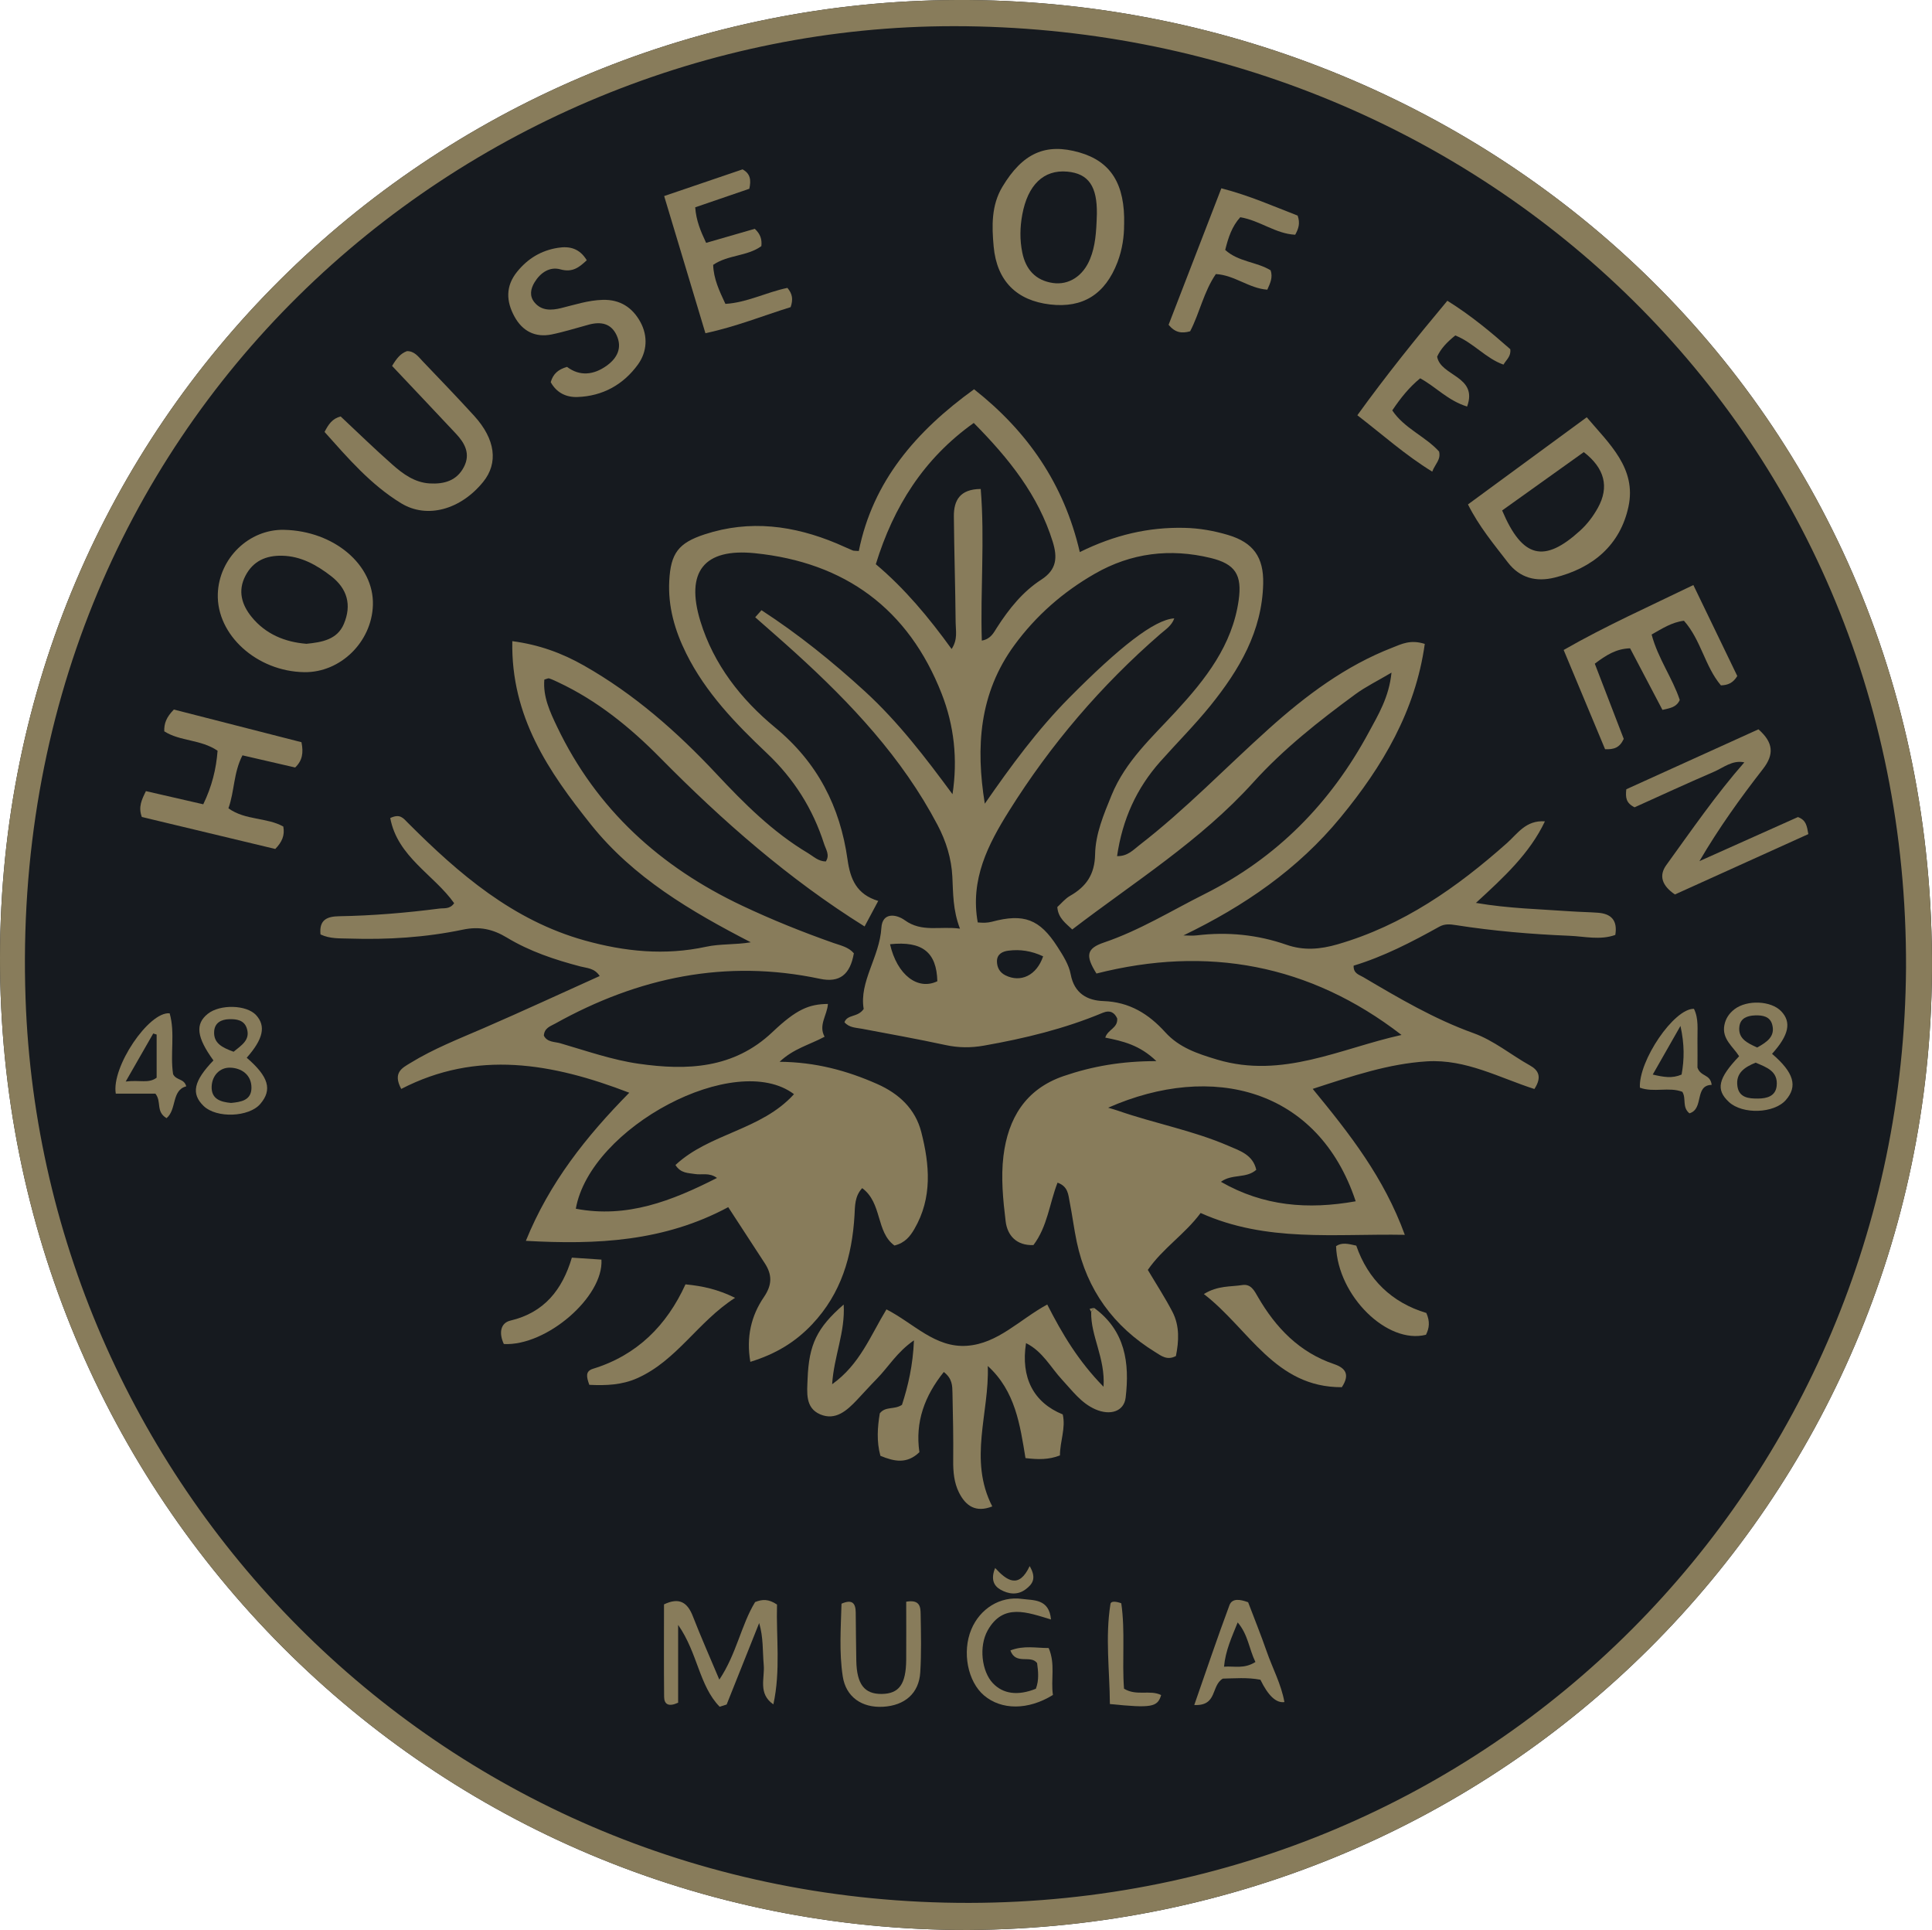<?xml version="1.0" encoding="UTF-8"?><svg id="katman_2" xmlns="http://www.w3.org/2000/svg" viewBox="0 0 499.03 498.43"><defs><style>.cls-1{fill:#887c5b;}.cls-2{fill:#161a1f;}</style></defs><g id="katman_1"><g><path class="cls-2" d="M250.14,498.43c138.21-.83,247.96-110.65,248.88-247.5C500.03,100.85,378.73-2.08,244.13,.03,111.45,2.12,.18,108.08,0,247.27c-.18,139.8,111.51,251.48,250.14,251.16Z"/><path class="cls-1" d="M250.14,498.43C111.51,498.75-.18,387.06,0,247.27,.18,108.08,111.45,2.12,244.13,.03c134.6-2.12,255.9,100.82,254.89,250.9-.92,136.85-110.68,246.66-248.88,247.5Zm242.18-248.47C492.86,109.35,380.39,6.84,246.46,6.76,119.74,6.68,1.43,108.94,6.6,257.87c4.4,126.7,107.94,233.76,243.72,233.56,134.84-.2,241.14-107.86,242-241.46Z"/><path class="cls-1" d="M226.87,232.62c-1.62,3.03-2.78,5.19-3.55,6.64-19.6-12.23-36.74-27.28-52.83-43.59-7.74-7.85-16.27-14.77-26.37-19.5-.75-.35-1.49-.71-2.27-.97-.26-.09-.62,.14-1.25,.31-.38,4.41,1.47,8.36,3.29,12.17,10.19,21.33,26.65,36.23,47.83,46.23,7.69,3.63,15.56,6.8,23.58,9.62,1.86,.65,3.88,1.05,5.25,2.66-.95,5.5-3.67,7.67-8.76,6.59-24.32-5.16-46.93-.38-68.35,11.55-1.26,.7-2.85,1.14-2.96,3.13,.85,1.74,2.81,1.55,4.25,1.97,6.71,1.95,13.4,4.31,20.27,5.29,12.41,1.77,24.51,1.31,34.51-8.17,6.23-5.91,9.43-7.22,14.34-7.28-.17,2.88-2.52,5.46-.86,8.47-3.89,2.09-8.02,3.06-11.62,6.47,9.29,.08,17.36,2.27,25.17,5.72,5.69,2.51,9.89,6.46,11.42,12.41,2.16,8.44,2.92,16.99-1.77,25.04-1.1,1.89-2.41,3.6-5.15,4.28-4.82-3.48-3.12-10.99-8.34-14.82-1.95,2.11-1.85,4.63-1.98,6.98-.62,10.58-3.42,20.21-10.94,28.18-4.35,4.61-9.41,7.68-15.97,9.7-1.09-6.38,.2-11.89,3.52-16.75,2.13-3.12,2.15-5.75,.21-8.71-3.07-4.69-6.12-9.39-9.44-14.49-16.55,8.89-33.92,9.74-52.27,8.7,6.1-15.02,15.52-26.89,26.71-38.25-19.95-7.68-39.38-11.07-58.9-.98-2.28-4.23,.3-5.44,2.33-6.68,5.98-3.68,12.5-6.23,18.93-9.01,10.02-4.34,19.93-8.94,30-13.47-1.33-2.06-3.26-2.02-4.98-2.47-6.63-1.74-13.12-3.9-19-7.46-3.61-2.18-7.07-2.95-11.35-2.05-9.65,2.02-19.47,2.63-29.34,2.31-2.44-.08-4.97,.1-7.44-1.07-.41-3.84,1.78-4.65,4.79-4.7,8.67-.15,17.3-.87,25.9-1.98,1.26-.16,2.72,.21,3.83-1.39-5.23-7.37-14.63-11.95-16.51-21.99,2.56-1.21,3.33,.01,4.62,1.3,13.14,13.16,27.08,25.14,45.59,30.31,10.37,2.89,20.72,3.94,31.38,1.63,3.65-.79,7.54-.48,11.54-1.15-15.45-7.98-30.33-16.69-41.28-30.4-10.86-13.59-20.7-27.82-20.32-47.37,6.89,.9,12.84,3.09,18.43,6.26,13.02,7.37,24.12,17.14,34.29,28.01,7.18,7.67,14.56,15.06,23.67,20.48,1.4,.83,2.61,2.11,4.58,2.15,1.12-1.64,.01-3.14-.45-4.58-2.91-9.05-7.77-16.76-14.75-23.37-8.06-7.63-15.82-15.63-20.85-25.77-2.94-5.91-4.73-12.1-4.38-18.76,.37-7.11,2.36-9.78,9.14-12,11.68-3.83,23.02-2.3,34.12,2.35,1.38,.58,2.73,1.23,4.11,1.8,.28,.12,.63,.07,1.59,.15,3.63-18.03,14.79-30.95,29.77-41.77,13.79,10.86,23.23,24.43,27.31,42.05,8.92-4.41,17.71-6.47,27-6.26,3.87,.08,7.64,.75,11.3,1.84,6.54,1.95,9.22,5.77,9.07,12.55-.27,12.33-6.19,22.29-13.6,31.49-4.07,5.04-8.68,9.64-12.99,14.49-6.12,6.89-9.77,14.9-11.15,24.41,2.76,.05,4.19-1.63,5.79-2.86,11.88-9.18,22.26-20.03,33.41-30.03,9.58-8.6,19.82-16.28,31.97-20.98,2.27-.88,4.56-2.13,8.31-.94-2.42,17.31-10.87,31.59-21.76,44.82-11.03,13.41-24.9,22.9-40.58,30.47,1.16,0,2.34,.12,3.49-.02,7.9-.95,15.63-.18,23.13,2.43,4.45,1.55,8.69,1.19,13.18-.11,16.92-4.9,30.84-14.66,43.79-26.17,2.73-2.43,4.88-5.95,9.78-5.59-3.94,8.31-10.6,14.43-17.82,21.06,8.49,1.45,16.53,1.61,24.52,2.18,2.33,.16,4.66,.19,6.99,.36,3.44,.25,5.11,1.97,4.49,5.73-3.94,1.41-7.95,.38-11.84,.22-9.81-.4-19.61-1.23-29.33-2.75-1.52-.24-2.87-.39-4.32,.42-7.11,3.96-14.33,7.69-22.1,10.05-.08,2.03,1.41,2.32,2.47,2.95,9.18,5.42,18.36,10.83,28.45,14.46,5.34,1.92,9.71,5.62,14.61,8.35,2.16,1.2,3.22,2.93,1.16,6.09-8.93-2.85-17.69-7.77-27.76-7.14-9.9,.62-19.12,3.73-29.5,7.11,9.6,11.68,18.39,22.87,23.79,37.69-18.14-.33-35.68,2.02-52.74-5.64-4.09,5.52-9.76,9.08-13.64,14.7,2.19,3.69,4.46,7.17,6.36,10.83,1.91,3.68,1.65,7.64,.9,11.41-2.31,1.22-3.81-.07-5.34-1.01-10.75-6.62-17.64-16.02-20.27-28.42-.72-3.42-1.15-6.9-1.83-10.33-.37-1.87-.38-4.04-3.14-5.01-2.09,5.34-2.58,11.31-6.23,16.12-4.36,.16-6.72-2.47-7.17-6.11-.68-5.59-1.25-11.37-.57-16.91,1.18-9.59,5.61-17.23,15.54-20.63,7.42-2.54,15.02-3.87,23.96-3.86-4.29-4.17-8.71-5.18-13.2-6.07,.64-2.13,3.28-2.42,3.08-4.95-.65-1.44-1.77-2.28-3.76-1.45-9.87,4.13-20.17,6.62-30.68,8.47-3.35,.59-6.55,.57-9.88-.15-7.16-1.54-14.37-2.85-21.57-4.2-1.62-.3-3.33-.27-4.56-1.7,.8-2.1,3.4-1.16,4.97-3.42-1.21-7.05,4.11-13.39,4.57-20.96,.25-4.11,3.89-3.52,6.04-1.96,4.45,3.22,9.11,1.46,14.26,2.18-1.86-4.85-1.75-9.14-1.97-13.44-.24-4.67-1.59-9.09-3.82-13.33-9.15-17.39-22.34-31.4-36.71-44.45-3.42-3.11-6.92-6.13-10.39-9.2,.54-.61,1.08-1.21,1.62-1.82,9.53,6.19,18.35,13.3,26.78,21.02,8.59,7.88,15.59,17.06,22.56,26.5,1.38-9.03,.42-17.74-2.8-25.96-8.57-21.91-24.98-33.92-48.24-36.28-13.19-1.34-17.98,4.83-14.08,17.57,3.43,11.19,10.53,20.2,19.3,27.44,10.97,9.05,16.79,20.45,18.71,34.12,.7,4.97,2.28,8.98,7.96,10.68Zm25.68,5.6c1.4,.13,2.47,.13,3.66-.18,8.26-2.21,12.34-.67,16.91,6.45,1.43,2.22,2.97,4.63,3.44,7.14,.92,4.96,4.34,6.76,8.44,6.9,6.74,.23,11.68,3.31,15.98,8.05,3.61,3.98,8.32,5.54,13.42,7.07,16.88,5.03,31.84-2.88,47.61-6.37-23.74-18.34-50.28-23.1-78.8-15.86-2.9-4.63-2.59-6.48,1.96-8.02,9.22-3.13,17.41-8.22,26.02-12.53,18.69-9.36,32.53-23.52,42.35-41.72,2.43-4.5,5.24-9.07,5.88-15.44-3.66,2.17-6.66,3.63-9.3,5.56-9.4,6.9-18.58,14.12-26.42,22.8-13.61,15.07-30.76,25.73-46.74,37.97-1.67-1.6-3.65-2.92-3.86-5.79,1.05-.94,2.01-2.16,3.27-2.88,4.21-2.39,6.4-5.56,6.49-10.73,.1-5.31,2.23-10.31,4.26-15.29,3.6-8.79,10.43-14.91,16.62-21.63,7.63-8.28,14.55-17.05,16.2-28.68,.93-6.58-.85-9.4-7.27-10.95-10.43-2.51-20.47-1.33-29.9,4.09-8.21,4.71-15.16,10.8-20.76,18.44-9.11,12.43-10,26.34-7.64,40.94,6.73-9.7,13.56-19.04,21.81-27.36,12.9-13.01,22.01-20.21,27.13-20.5-.65,1.88-2.24,2.86-3.58,4.02-15.31,13.28-28.35,28.55-39.09,45.7-5.4,8.62-10.1,17.68-8.09,28.82Zm-1.02-129c-12.97,9.24-20.72,21.61-25.31,36.49,7.45,6.26,13.69,13.75,19.58,21.9,1.63-2.48,1.06-4.7,1.04-6.78-.08-9.16-.38-18.32-.46-27.48-.03-4.12,1.56-7.03,6.94-7.07,1.07,13.14-.12,26.13,.28,39.16,2.35-.42,3.08-2.08,3.93-3.4,3.09-4.8,6.63-9.24,11.43-12.34,4.02-2.6,4.22-5.74,2.94-9.85-3.73-11.96-11.22-21.36-20.38-30.62Zm98.64,201.01c-9.68-29.13-37.06-36-63.94-24.16,1.06,.32,1.84,.52,2.59,.79,9.43,3.28,19.33,5.09,28.51,9.07,2.88,1.25,6.29,2.27,7.16,6.18-2.62,2.32-6.28,.98-9.13,3.1,11.02,6.31,22.46,7.23,34.8,5.03Zm-145.09-27.66c-15.08-11.38-52.59,8.47-56.35,29.59,13.2,2.51,24.75-1.99,36.47-7.95-2.02-1.47-3.93-.72-5.65-1.01-1.74-.3-3.69-.12-5.08-2.33,8.8-8.22,22.15-8.94,30.61-18.29Zm24.81-38.72c1.82,7.94,7.17,12,12.22,9.56-.18-7.47-3.86-10.44-12.22-9.56Zm39.55,3.13c-3.05-1.43-5.94-1.84-8.94-1.47-1.58,.19-2.98,.9-2.99,2.73,0,1.55,.67,2.88,2.16,3.63,3.93,1.98,8.08,.09,9.77-4.9Z"/><path class="cls-1" d="M282.59,337.76c8.05,5.85,9.23,14.19,8.16,23.19-.42,3.53-3.94,4.73-7.87,2.99-3.63-1.61-5.89-4.77-8.5-7.57-2.99-3.21-5.06-7.38-9.36-9.5-1.4,8.88,1.92,15.34,9.48,18.41,.83,3.51-.72,6.95-.72,10.59-2.91,1.13-5.64,1.08-8.9,.69-1.41-8.58-2.61-17.3-9.74-23.79,.44,12.1-5.06,24.17,1.16,36.27-4.3,1.69-6.87-.16-8.59-3.57-1.28-2.56-1.53-5.38-1.5-8.27,.06-5.83-.06-11.66-.19-17.48-.04-1.79-.01-3.69-2.24-5.4-4.95,6.17-7.44,12.91-6.3,20.71-3.21,3.11-6.49,2.42-10.07,.94-1.03-3.71-.75-7.45-.16-10.97,1.5-1.9,3.71-.86,5.73-2.2,1.57-4.86,2.83-10.17,3.09-16.65-4.43,3.07-6.59,6.88-9.55,9.89-1.75,1.78-3.41,3.64-5.13,5.46-2.6,2.75-5.55,5.46-9.54,3.76-3.93-1.68-3.38-5.71-3.25-9.18,.34-8.84,2.4-13.17,9.32-19.18,.43,7.16-2.52,13.32-2.98,20.58,7.17-5.11,9.9-12.55,14.03-19.33,7.03,3.59,12.57,10,20.83,9.4,8-.59,13.5-6.74,20.7-10.66,3.87,7.6,8.04,14.62,14.54,21.24,.49-7.44-3.35-13.08-3.19-19.34,.25-.34,.51-.69,.76-1.03Z"/><path class="cls-1" d="M73.37,136.83c12.93,.28,23.28,9.06,22.95,19.45-.31,9.54-8.41,17.45-17.73,17.31-12.25-.19-22.66-9.61-22.33-20.2,.29-9.22,8.08-16.76,17.11-16.56Zm5.74,29.44c4.11-.41,8.01-1.1,9.71-5.14,2.06-4.88,.91-9.11-3.34-12.38-3.68-2.83-7.73-5.13-12.6-5.23-4.12-.09-7.46,1.31-9.47,5.15-2.07,3.94-.94,7.55,1.57,10.64,3.63,4.48,8.65,6.51,14.13,6.95Z"/><path class="cls-1" d="M379.17,130.27c10.25-7.52,20.24-14.86,30.68-22.51,5.86,6.9,12.9,13.2,10.78,23.08-2.14,9.97-9.25,15.9-19.1,18.33-4.75,1.17-8.96,.11-12.06-3.93-3.62-4.71-7.45-9.28-10.29-14.96Zm8.83,1.56c5.23,12.37,10.87,13.67,20.16,5.19,1.86-1.7,3.35-3.68,4.56-5.86,2.98-5.37,1.8-10.2-3.63-14.4-7.01,5.01-14.1,10.08-21.08,15.06Z"/><path class="cls-1" d="M290.35,58.01c.02,2.94-.44,6.39-1.7,9.69-3.18,8.31-8.96,11.92-17.42,10.93-8.62-1.01-13.75-6.05-14.57-14.96-.48-5.24-.63-10.62,2.25-15.42,5.26-8.76,11.2-11.38,19.9-8.88,8.1,2.33,11.82,8.12,11.55,18.63Zm-7.03-2.81c.08-6.95-2.05-10.38-7.67-10.88-6.09-.54-10.17,3.45-11.59,11.06-.62,3.32-.67,6.6,0,9.87,.88,4.3,3.39,7.17,7.87,7.83,4.16,.62,7.86-1.81,9.64-6.22,1.33-3.27,1.62-6.75,1.75-11.67Z"/><path class="cls-1" d="M429.41,183.34c-2.85-5.41-5.59-10.63-8.36-15.91-3.6,.1-6.2,1.77-9.12,3.97,2.53,6.57,5.07,13.17,7.48,19.42-1.06,2.29-2.53,2.76-4.82,2.67-3.44-8.23-6.94-16.62-10.7-25.63,10.85-6.22,22.1-11.24,33.5-16.77,4,8.28,7.73,15.99,11.35,23.5-1.12,1.82-2.43,2.35-4.23,2.41-4.14-4.88-5.14-11.74-9.55-16.69-3.2,.4-5.65,2.05-8.35,3.56,1.65,6.21,5.41,11.26,7.27,16.9-.85,1.86-2.34,2.08-4.48,2.56Z"/><path class="cls-1" d="M450.53,196.88c-3.08-.65-5.36,1.38-7.88,2.46-7,3.01-13.91,6.21-20.44,9.15-2.27-1.13-2.36-2.56-2.14-4.66,11.28-5.12,22.73-10.31,34.13-15.48,3.89,3.42,4.09,6.48,1.18,10.23-5.81,7.47-11.35,15.16-16.42,23.81,8.58-3.84,17.17-7.68,25.44-11.38,2.19,.81,2.31,2.36,2.69,4.4-11.49,5.2-23.08,10.44-34.46,15.59-3.38-2.29-4.19-4.88-2.22-7.6,6.53-9.01,12.84-18.2,20.2-26.58l-.07,.07Z"/><path class="cls-1" d="M77.87,191.68c.55,2.74,.24,4.74-1.63,6.53-4.44-1.03-8.93-2.06-13.61-3.14-2.33,4.48-2.04,9.26-3.63,13.68,4.42,3.16,9.88,2.3,14.18,4.71,.42,2.28-.34,4.01-2.08,5.79-11.42-2.74-23.01-5.52-34.46-8.26-.98-2.6-.02-4.49,1.05-6.68,4.81,1.11,9.6,2.21,14.81,3.4,2.23-4.6,3.35-9.13,3.7-13.83-4.36-2.97-9.65-2.39-13.77-5.01-.07-2.01,.53-3.65,2.48-5.63,10.78,2.76,21.95,5.62,32.97,8.44Z"/><path class="cls-1" d="M101.27,94.51c1.17-1.95,2.18-3.23,3.86-3.83,1.93-.01,2.92,1.43,4.04,2.61,4.47,4.68,8.96,9.34,13.32,14.12,5.49,6.03,6.26,12.17,2.32,17.03-5.82,7.18-14.49,9.61-21.18,5.54-7.87-4.79-13.8-11.72-19.8-18.43,1.03-2.01,2.04-3.46,4.16-4,4.42,4.14,8.8,8.41,13.38,12.45,2.74,2.42,5.74,4.62,9.63,4.85,3.72,.21,7-.69,8.84-4.28,1.73-3.36,.24-6.11-2.05-8.55-5.43-5.8-10.9-11.56-16.51-17.51Z"/><path class="cls-1" d="M203.39,74.35c1.32,1.58,1.5,2.97,.83,4.97-6.96,2.15-13.98,5.01-22.01,6.74-3.6-11.96-7.06-23.46-10.66-35.43,7.19-2.45,13.72-4.67,20.25-6.89,2.03,1.1,2.25,2.76,1.75,5.01-4.53,1.55-9.18,3.14-13.98,4.79,.25,3.4,1.36,6.08,2.82,9.18,4.31-1.25,8.52-2.46,12.57-3.63,1.48,1.39,1.88,2.73,1.7,4.47-3.64,2.66-8.59,2.21-12.45,4.84,.11,3.6,1.58,6.7,3.16,10.08,5.59-.33,10.51-2.99,16.02-4.13Z"/><path class="cls-1" d="M142.25,98.7c.63-2.21,1.97-3.3,4.21-3.95,3.3,2.49,6.91,2.11,10.29-.34,2.65-1.92,4.02-4.55,2.53-7.81-1.43-3.11-4.09-3.59-7.16-2.77-3.21,.86-6.39,1.88-9.63,2.54-4.26,.86-7.55-.86-9.6-4.61-2.16-3.95-2.35-7.86,.71-11.62,2.76-3.39,6.2-5.46,10.5-6.14,3.04-.49,5.6,.14,7.46,3.21-1.96,1.82-3.66,3.23-6.82,2.35-2.76-.77-5.17,.87-6.67,3.35-1,1.65-1.37,3.5-.05,5.14,1.84,2.28,4.44,2.12,6.9,1.52,3.55-.87,6.99-2.02,10.72-2.13,4.56-.14,7.74,2.01,9.77,5.72,1.98,3.62,1.74,7.67-.6,10.93-3.77,5.23-9.12,8.22-15.68,8.44-2.98,.1-5.42-1.18-6.87-3.82Z"/><path class="cls-1" d="M375.91,86.62c-2.13,1.72-3.73,3.36-4.7,5.49,.88,5.09,10.62,4.97,7.74,12.88-4.98-1.54-8.01-5.05-12.12-7.29-2.79,2.27-5.04,5.06-7.21,8.29,3.12,4.67,8.57,6.71,12.09,10.62,.51,2.11-.99,3.17-1.77,5.19-6.96-4.28-12.7-9.44-19.34-14.56,7.42-10.27,15.11-19.84,23.25-29.57,6.18,3.86,11.33,8.17,16.25,12.51,.24,1.83-.96,2.65-1.76,3.98-4.58-1.6-7.72-5.64-12.44-7.53Z"/><path class="cls-1" d="M301.84,83.89c4.44-11.48,8.96-23.17,13.63-35.26,7.24,1.86,13.54,4.68,19.71,7.05,.69,2.01,.23,3.37-.63,4.94-5.04-.23-9.11-3.67-14.19-4.52-2.14,2.34-3.1,5.25-3.89,8.45,3.42,3.1,8.13,3.05,11.73,5.26,.61,1.84-.09,3.3-.86,5-4.71-.32-8.47-3.77-13.29-4.03-3.13,4.56-4.19,10.08-6.64,14.78-2.16,.59-3.83,.4-5.56-1.67Z"/><path class="cls-1" d="M185.88,440.77c-5.32-5.46-5.62-13.82-10.72-21.13v20.09c-2.49,1.15-3.6,.4-3.62-1.51-.08-7.95-.03-15.9-.03-23.88,3.96-1.89,6.06-.53,7.47,3.11,2.04,5.25,4.33,10.4,6.82,16.32,4.46-6.67,5.61-14.06,9.24-20.03,1.88-.75,3.46-.83,5.66,.64-.24,8.3,.97,17.03-.94,25.78-4.02-2.77-2.19-6.75-2.49-10.17-.31-3.53-.07-7.11-1.18-10.83-2.8,7.01-5.6,14.03-8.4,21.04-.6,.19-1.21,.38-1.81,.57Z"/><path class="cls-1" d="M152.22,357.64c-.73-2.02-1.09-3.52,.96-4.15,11.38-3.5,19.04-11.2,23.88-21.8,4.48,.44,8.28,1.27,12.81,3.48-9.62,6.17-15.05,16.21-25.28,20.76-3.95,1.75-7.99,1.92-12.37,1.71Z"/><path class="cls-1" d="M310.95,334.2c3.62-2.25,6.88-1.84,9.93-2.33,2.24-.35,3.11,1.46,4.04,3.07,4.62,7.97,10.69,14.31,19.67,17.35,2.89,.98,4.19,2.64,2,5.96-17.29,.09-24-15.1-35.64-24.06Z"/><path class="cls-1" d="M63.73,273.17c5.71,4.91,6.63,8.28,3.5,11.93-2.94,3.43-11.32,3.74-14.63,.53-3.29-3.18-2.59-6.43,2.53-11.77-4.34-5.98-4.76-9.4-1.47-12.03,3.18-2.54,10.04-2.35,12.5,.34,2.56,2.81,1.85,6.15-2.43,10.99Zm-4.05,11.67c2.54-.25,5.27-.64,5.27-3.94,0-3.4-2.67-5.12-5.55-5.17-2.63-.05-4.61,2.02-4.73,4.85-.13,3.27,2.31,4.01,5.01,4.26Zm.66-13.22c2.06-1.71,4.43-3.07,3.38-6.14-.7-2.05-2.63-2.33-4.55-2.27-2.05,.06-3.69,.94-3.85,3.1-.23,3.09,2.06,4.23,5.03,5.31Z"/><path class="cls-1" d="M271.97,437.73c-6.47,4-13.33,3.9-17.78,.14-4.25-3.59-5.73-11.26-3.3-17.07,2.2-5.28,7.39-8.67,13.13-7.87,2.85,.4,6.97-.11,7.45,5.31-6.16-1.85-12.35-4.31-16.35,2.81-2.33,4.15-1.55,10.59,1.33,13.64,2.64,2.79,6.46,3.31,11.11,1.44,.85-2.19,.62-4.48,.32-6.63-1.69-2.25-5.49,.6-6.9-3.27,3.5-1.36,6.71-.6,9.89-.62,1.79,4.15,.5,8.16,1.1,12.12Z"/><path class="cls-1" d="M457.72,272.16c5.67,4.84,6.66,8.4,3.55,11.94-3.06,3.48-11.19,3.75-14.7,.49-3.43-3.19-2.83-6.07,2.64-11.81-1.53-2.47-4.5-4.44-3.81-8.03,.33-1.73,1.25-3.06,2.61-4.11,3.26-2.49,9.44-2.22,12.06,.51,2.7,2.82,2.02,6.17-2.36,11.01Zm-4.23,2.27c-2.83,1.15-5.21,2.68-4.72,6.09,.42,2.99,2.96,3.21,5.34,3.19,2.27-.02,4.51-.6,4.8-3.26,.41-3.84-2.66-4.82-5.42-6.01Zm.38-3.9c2.57-1.43,4.7-2.88,3.89-5.91-.56-2.1-2.43-2.46-4.41-2.39-2.03,.07-3.8,.72-4.07,2.86-.4,3.1,1.98,4.26,4.59,5.43Z"/><path class="cls-1" d="M308.47,440.34c3.15-9.03,5.99-17.45,9.09-25.78,.69-1.85,2.71-1.56,4.83-.77,1.53,4.04,3.27,8.33,4.79,12.7,1.51,4.35,3.76,8.46,4.58,13.08q-3.18,.45-6.2-5.77c-3.37-.66-6.82-.34-9.71-.29-3.12,1.86-1.31,7.1-7.39,6.82Zm15.8-11.12c-1.65-3.39-1.89-7.08-4.58-10.22-1.55,3.86-3.14,7.24-3.53,11.43,2.7-.21,5.15,.65,8.11-1.21Z"/><path class="cls-1" d="M234.07,413.65c3.69-.65,3.7,1.54,3.73,3.28,.09,4.99,.21,10-.1,14.97-.34,5.41-3.99,8.56-9.6,8.88-5.5,.31-9.61-2.54-10.42-7.85-.96-6.25-.49-12.57-.32-18.77,2.83-1.23,3.64-.06,3.67,2.25,.05,4.16,.07,8.32,.15,12.48,.12,6.1,2.1,8.65,6.61,8.58,4.45-.07,6.23-2.52,6.28-8.84,.04-4.94,0-9.89,0-14.99Z"/><path class="cls-1" d="M130.14,347.1c-1.32-2.82-.88-5.44,1.7-6.05,8.76-2.07,13.41-7.99,15.87-16.26,2.84,.19,5.26,.35,7.64,.51,.6,9.61-14.21,22.38-25.21,21.8Z"/><path class="cls-1" d="M368.42,339.08c.99,2.24,.75,3.96-.1,5.63-10.01,2.54-22.77-10.04-23.22-22.89,1.51-1.01,3.1-.62,5.22-.13,3.01,8.76,9.25,14.75,18.09,17.39Z"/><path class="cls-1" d="M44.71,277.41c.83,1.67,2.84,1.07,3.4,3.14-3.84,1-2.42,6-5.09,8.22-2.86-1.71-1.2-4.23-2.88-6.33h-10.23c-1.18-6.86,8.54-21.26,13.91-20.75,1.46,5.09,.09,10.46,.89,15.71Zm-12.25,1.9c3.64-.47,5.92,.58,8-.99v-11.14c-.29-.09-.59-.18-.88-.28-2.14,3.73-4.27,7.45-7.11,12.41Z"/><path class="cls-1" d="M442.13,280.17c-4.55,.1-1.92,6.25-5.76,7.35-1.96-1.63-.75-3.77-1.82-5.55-3.42-1.34-7.4,.25-10.97-1.07-.37-6.94,8.8-20.48,13.96-20.37,1.26,2.53,.87,5.36,.91,8.11,.04,2.65,0,5.3,0,7.07,.85,2.44,3.32,1.62,3.67,4.45Zm-8.07-15.22c-2.62,4.6-4.78,8.39-7.16,12.56,2.82,.65,5,1.06,7.45,0,.71-3.9,.77-7.73-.29-12.56Z"/><path class="cls-1" d="M286.68,440.07c-.06-8.71-1.23-17.26,.15-25.84,.12-.78,1.36-.7,2.79-.18,1.06,7.2,.16,14.81,.71,22.06,3.28,1.99,6.7,.2,9.59,1.65-.93,3.11-2.44,3.41-13.25,2.31Z"/><path class="cls-1" d="M265.95,404.44c1.91,3.23,.66,4.72-.99,5.98-2.11,1.61-4.46,1.29-6.54,.11-1.81-1.03-2.52-2.78-1.38-5.59,3.07,3.35,6.16,5.42,8.92-.49Z"/><path class="cls-1" d="M281.83,338.79c-.13-.26-.26-.52-.38-.78,.38-.08,.76-.17,1.14-.25-.25,.34-.51,.69-.76,1.03Z"/><path class="cls-2" d="M450.53,196.88l.07-.07-.07,.07Z"/></g></g></svg>